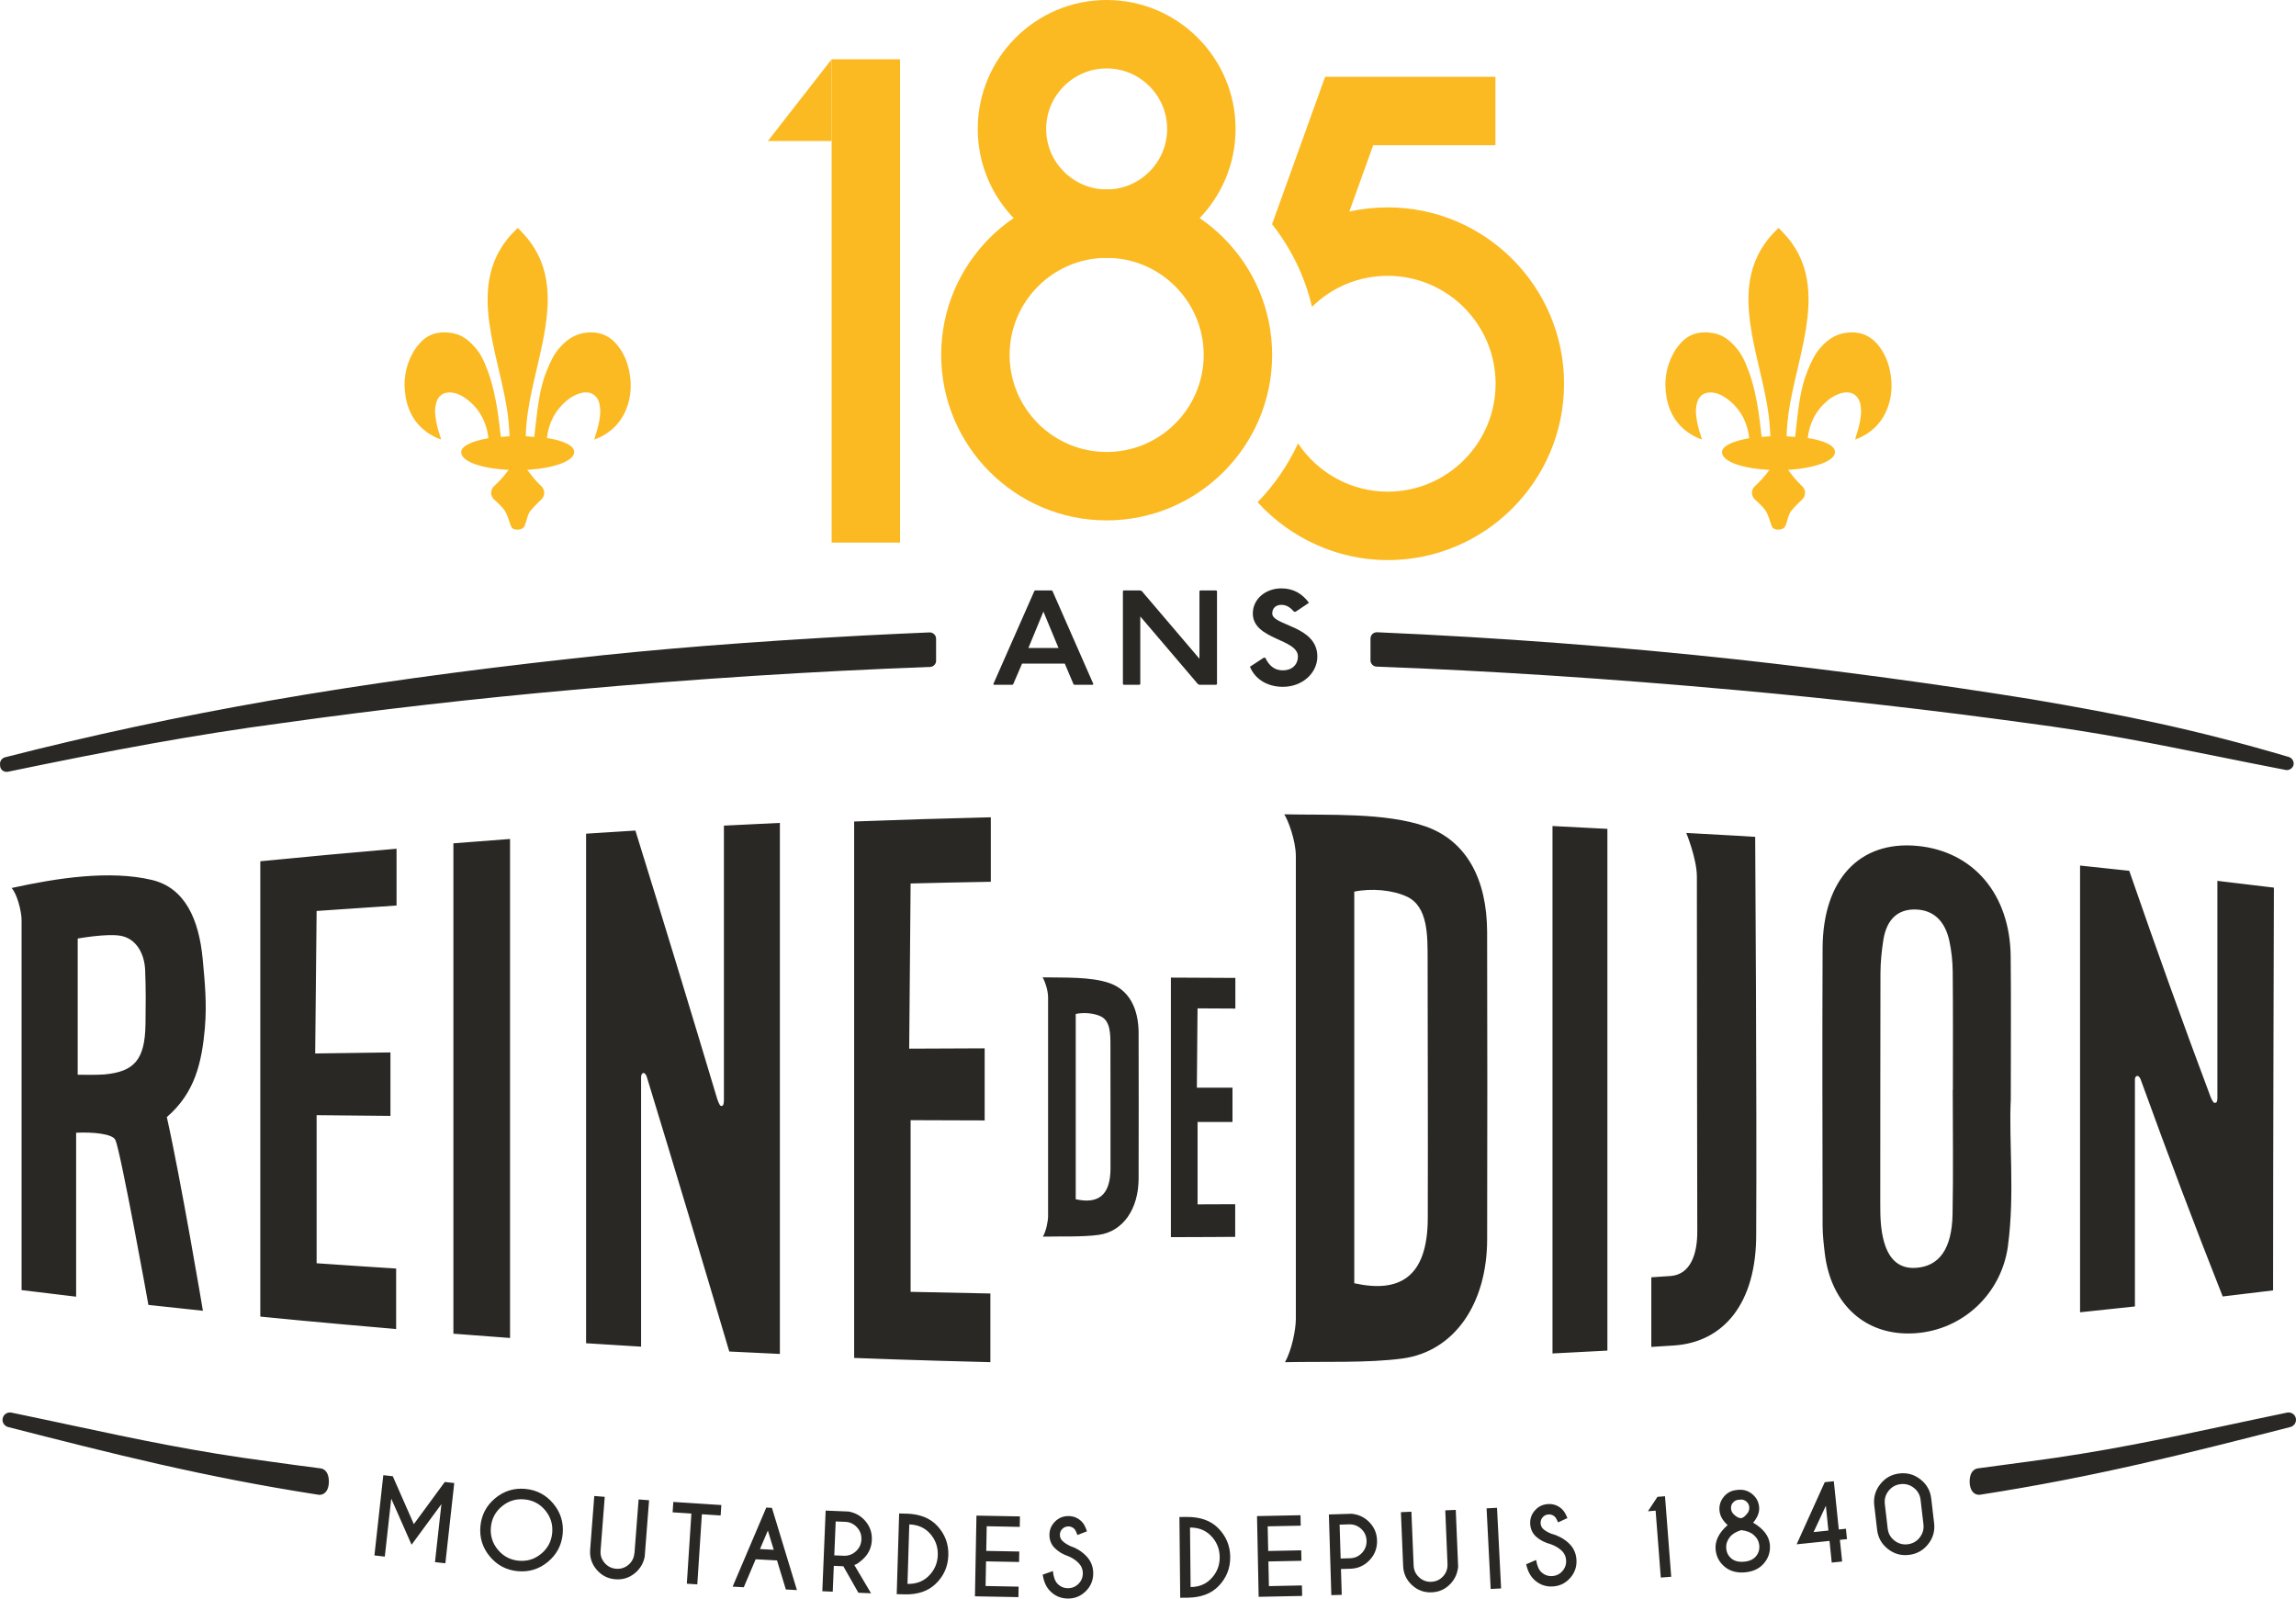 <svg width="158" height="110" viewBox="0 0 158 110" fill="none" xmlns="http://www.w3.org/2000/svg">
<path d="M127.662 30.253C128.717 29.85 129.458 29.167 129.865 28.142C130.197 27.312 130.24 26.452 130.071 25.578C129.937 24.881 129.666 24.241 129.202 23.695C128.737 23.147 128.147 22.865 127.421 22.872C126.515 22.878 125.857 23.259 125.269 23.933C124.862 24.399 124.628 24.926 124.394 25.496C123.9 26.699 123.77 27.99 123.618 29.273C123.588 29.533 123.56 29.796 123.532 30.066C123.415 30.06 123.061 30.023 122.942 30.019C122.96 29.707 122.97 29.408 122.999 29.111C123.09 28.157 123.28 27.219 123.493 26.285C123.772 25.049 124.089 23.825 124.286 22.573C124.437 21.608 124.509 20.642 124.405 19.666C124.273 18.425 123.822 17.315 123.02 16.355C122.827 16.125 122.613 15.911 122.409 15.69C122.364 15.725 122.338 15.74 122.316 15.759C121.417 16.613 120.799 17.629 120.513 18.841C120.247 19.97 120.288 21.108 120.442 22.245C120.574 23.225 120.795 24.185 121.018 25.145C121.317 26.434 121.638 27.722 121.766 29.046C121.796 29.364 121.809 29.685 121.833 30.019C121.711 30.023 121.35 30.06 121.233 30.066C121.22 29.969 121.209 29.893 121.2 29.817C121.137 29.312 121.087 28.807 121.009 28.307C120.875 27.431 120.65 26.363 120.333 25.533C120.084 24.883 119.904 24.423 119.445 23.895C118.931 23.303 118.426 22.96 117.638 22.885C116.884 22.811 116.216 22.999 115.694 23.569C115.497 23.784 115.315 24.024 115.174 24.278C114.641 25.242 114.489 26.28 114.686 27.358C114.931 28.692 115.681 29.646 116.94 30.181C116.99 30.203 117.042 30.214 117.124 30.24C117.09 30.129 117.068 30.051 117.042 29.977C116.894 29.544 116.782 29.104 116.728 28.647C116.689 28.315 116.693 27.984 116.799 27.663C116.946 27.219 117.269 26.996 117.733 27.006C118.123 27.015 118.465 27.171 118.775 27.39C119.64 27.995 120.147 28.831 120.336 29.863C120.353 29.96 120.364 30.06 120.372 30.157C119.25 30.346 118.5 30.693 118.5 31.113C118.5 31.77 119.917 32.244 121.768 32.333C121.646 32.496 121.438 32.767 121.241 32.977C120.94 33.297 120.745 33.471 120.745 33.471C120.502 33.714 120.502 34.11 120.745 34.353C120.745 34.353 121.252 34.791 121.486 35.12C121.72 35.449 121.822 36.009 121.954 36.264C122.086 36.52 122.648 36.494 122.814 36.273C122.981 36.052 123.02 35.475 123.254 35.168C123.471 34.882 124.032 34.353 124.032 34.353C124.275 34.11 124.275 33.714 124.032 33.471C124.032 33.471 123.766 33.224 123.512 32.925C123.347 32.73 123.159 32.48 123.046 32.329C124.879 32.227 126.277 31.718 126.277 31.113C126.277 30.647 125.525 30.316 124.403 30.142C124.403 30.136 124.403 30.129 124.403 30.123C124.524 29.089 124.97 28.229 125.772 27.559C126.069 27.31 126.403 27.126 126.784 27.037C127.419 26.889 127.898 27.199 128.026 27.836C128.082 28.114 128.08 28.391 128.047 28.673C127.991 29.15 127.861 29.611 127.709 30.064C127.692 30.116 127.683 30.17 127.666 30.248L127.662 30.253Z" fill="#FBBA22"/>
<path d="M40.897 30.253C41.953 29.85 42.694 29.167 43.101 28.142C43.433 27.312 43.476 26.452 43.307 25.578C43.173 24.881 42.902 24.241 42.438 23.695C41.972 23.147 41.383 22.865 40.657 22.872C39.751 22.878 39.092 23.259 38.505 23.933C38.098 24.399 37.864 24.926 37.63 25.496C37.136 26.699 37.006 27.99 36.854 29.273C36.824 29.533 36.795 29.796 36.767 30.066C36.65 30.06 36.297 30.023 36.178 30.019C36.195 29.707 36.206 29.408 36.234 29.111C36.325 28.157 36.516 27.219 36.728 26.285C37.008 25.049 37.324 23.825 37.521 22.573C37.673 21.608 37.745 20.642 37.641 19.666C37.508 18.425 37.058 17.315 36.256 16.355C36.063 16.125 35.849 15.911 35.645 15.69C35.599 15.725 35.573 15.74 35.552 15.759C34.652 16.613 34.035 17.629 33.749 18.841C33.482 19.97 33.523 21.108 33.677 22.245C33.809 23.225 34.031 24.185 34.254 25.145C34.553 26.434 34.873 27.722 35.001 29.046C35.032 29.364 35.045 29.685 35.069 30.019C34.947 30.023 34.585 30.06 34.468 30.066C34.455 29.969 34.444 29.893 34.436 29.817C34.373 29.312 34.323 28.807 34.245 28.307C34.111 27.431 33.885 26.363 33.569 25.533C33.32 24.883 33.14 24.423 32.681 23.895C32.167 23.303 31.662 22.96 30.873 22.885C30.119 22.811 29.452 22.999 28.93 23.569C28.733 23.784 28.55 24.024 28.41 24.278C27.877 25.242 27.725 26.28 27.922 27.358C28.167 28.692 28.917 29.646 30.176 30.181C30.226 30.203 30.277 30.214 30.36 30.24C30.325 30.129 30.303 30.051 30.277 29.977C30.13 29.544 30.017 29.104 29.963 28.647C29.924 28.315 29.929 27.984 30.035 27.663C30.182 27.219 30.505 26.996 30.969 27.006C31.359 27.015 31.701 27.171 32.011 27.39C32.876 27.995 33.383 28.831 33.571 29.863C33.589 29.96 33.599 30.06 33.608 30.157C32.486 30.346 31.736 30.693 31.736 31.113C31.736 31.77 33.153 32.244 35.004 32.333C34.882 32.496 34.674 32.767 34.477 32.977C34.176 33.297 33.981 33.471 33.981 33.471C33.738 33.714 33.738 34.11 33.981 34.353C33.981 34.353 34.488 34.791 34.722 35.12C34.956 35.449 35.058 36.009 35.19 36.264C35.322 36.52 35.883 36.494 36.05 36.273C36.217 36.052 36.256 35.475 36.49 35.168C36.707 34.882 37.268 34.353 37.268 34.353C37.511 34.11 37.511 33.714 37.268 33.471C37.268 33.471 37.001 33.224 36.748 32.925C36.583 32.73 36.395 32.48 36.282 32.329C38.115 32.227 39.513 31.718 39.513 31.113C39.513 30.647 38.761 30.316 37.638 30.142C37.638 30.136 37.638 30.129 37.638 30.123C37.76 29.089 38.206 28.229 39.008 27.559C39.305 27.31 39.638 27.126 40.02 27.037C40.655 26.889 41.134 27.199 41.261 27.836C41.318 28.114 41.316 28.391 41.283 28.673C41.227 29.15 41.097 29.611 40.945 30.064C40.928 30.116 40.919 30.17 40.902 30.248L40.897 30.253Z" fill="#FBBA22"/>
<path d="M64.417 45.457V43.955C64.417 43.836 64.369 43.721 64.282 43.639C64.196 43.557 64.081 43.513 63.962 43.518C62.432 43.583 60.902 43.654 59.37 43.734C51.535 44.159 45.149 44.664 39.277 45.327C24.245 46.981 12.238 49.072 0.342 52.112C0.225 52.145 0.11 52.234 0.054 52.342C0.004 52.437 -0.011 52.541 0.008 52.637C-0 52.743 0.028 52.849 0.091 52.936C0.175 53.048 0.316 53.114 0.457 53.114C0.487 53.114 0.517 53.111 0.548 53.105C7.59 51.646 13.226 50.576 19.554 49.737C26.061 48.825 32.765 48.06 39.482 47.464C47.766 46.716 56.014 46.187 63.999 45.895C64.235 45.886 64.421 45.693 64.421 45.457H64.417ZM94.734 45.871C102.623 46.166 110.743 46.694 119.551 47.492C126.219 48.092 132.925 48.855 139.489 49.757C144.433 50.405 148.221 51.167 152.607 52.052C154.087 52.351 155.628 52.661 157.294 52.983C157.32 52.988 157.346 52.992 157.374 52.992C157.582 52.992 157.786 52.838 157.831 52.632C157.881 52.407 157.732 52.156 157.511 52.091C151.06 50.184 146.104 49.184 139.723 48.103C133.363 47.08 126.643 46.17 119.75 45.401C111.56 44.508 103.154 43.871 94.766 43.507C94.647 43.505 94.53 43.546 94.445 43.628C94.359 43.71 94.311 43.825 94.311 43.944V45.435C94.311 45.672 94.498 45.864 94.731 45.873L94.734 45.871ZM22.063 101.043C20.895 100.892 19.727 100.736 18.559 100.571C13.4 99.888 9.454 99.045 4.884 98.07C3.586 97.793 2.234 97.504 0.786 97.205C0.658 97.179 0.52 97.205 0.407 97.275C0.292 97.348 0.212 97.468 0.184 97.602C0.13 97.864 0.292 98.126 0.556 98.198C7.753 100.036 13.967 101.624 21.911 102.857C21.939 102.861 21.968 102.864 21.996 102.864C22.165 102.864 22.325 102.783 22.438 102.643C22.669 102.35 22.68 101.78 22.546 101.449C22.414 101.121 22.165 101.056 22.063 101.043ZM157.768 97.277C157.656 97.203 157.517 97.177 157.387 97.205C155.94 97.504 154.587 97.793 153.29 98.07C148.72 99.045 144.774 99.888 139.612 100.571C138.446 100.733 137.278 100.889 136.11 101.041C136.009 101.054 135.759 101.121 135.627 101.446C135.493 101.776 135.506 102.348 135.736 102.64C135.848 102.781 136.009 102.861 136.178 102.861C136.206 102.861 136.234 102.859 136.262 102.855C144.206 101.622 150.421 100.033 157.623 98.194C157.883 98.122 158.044 97.86 157.99 97.602C157.964 97.468 157.883 97.348 157.768 97.275V97.277ZM36.154 102.454C35.374 102.383 34.681 102.597 34.076 103.098C33.471 103.6 33.133 104.242 33.06 105.022C32.988 105.802 33.203 106.496 33.703 107.1C34.206 107.705 34.847 108.043 35.627 108.117C36.41 108.188 37.101 107.974 37.706 107.473C38.31 106.97 38.648 106.329 38.722 105.549C38.793 104.769 38.579 104.075 38.078 103.47C37.576 102.866 36.934 102.528 36.154 102.456V102.454ZM37.244 106.916C36.795 107.291 36.278 107.451 35.695 107.397C35.114 107.343 34.637 107.092 34.262 106.641C33.888 106.19 33.727 105.672 33.781 105.089C33.836 104.506 34.087 104.027 34.538 103.655C34.988 103.282 35.504 103.122 36.087 103.176C36.67 103.23 37.149 103.481 37.521 103.932C37.894 104.383 38.054 104.899 38 105.482C37.946 106.064 37.695 106.543 37.244 106.918V106.916ZM62.402 104.16L61.875 104.144L61.708 109.697L62.237 109.712C63.138 109.736 63.849 109.499 64.369 109.007C64.939 108.47 65.236 107.807 65.26 107.022C65.284 106.24 65.028 105.562 64.49 104.987C64.001 104.465 63.305 104.188 62.404 104.157L62.402 104.16ZM63.871 108.481C63.494 108.838 63.019 109.007 62.449 108.99L62.573 104.899C63.145 104.916 63.606 105.113 63.962 105.488C64.361 105.915 64.551 106.42 64.534 107.003C64.516 107.588 64.295 108.08 63.871 108.481ZM67.091 109.846L70.083 109.902L70.096 109.181L67.823 109.137L67.856 107.441L70.129 107.484L70.142 106.764L67.869 106.721L67.901 105.024L70.174 105.068L70.187 104.348L67.195 104.292L67.091 109.846ZM46.284 104.066L47.578 104.151L47.264 108.977L47.985 109.025L48.3 104.199L49.591 104.283L49.639 103.566L46.334 103.351L46.286 104.069L46.284 104.066ZM43.654 106.879C43.63 107.2 43.495 107.464 43.251 107.675C43.008 107.883 42.724 107.976 42.401 107.95C42.081 107.926 41.816 107.789 41.606 107.547C41.396 107.302 41.303 107.02 41.329 106.702L41.615 103L40.895 102.944L40.611 106.645C40.572 107.165 40.722 107.623 41.062 108.019C41.402 108.416 41.831 108.635 42.351 108.674C42.871 108.713 43.329 108.563 43.727 108.223C44.055 107.939 44.269 107.577 44.364 107.137L44.666 103.236L43.946 103.18L43.662 106.881L43.654 106.879ZM52.731 103.741L50.416 109.181L51.184 109.222L52.001 107.298L53.47 107.376L54.079 109.376L54.841 109.417L53.121 103.761L52.733 103.739L52.731 103.741ZM52.3 106.593L52.841 105.319L53.246 106.645L52.3 106.595V106.593ZM28.477 104.877L27.029 101.583L26.377 101.511L25.766 107.033L26.481 107.113L26.923 103.124L28.323 106.296L30.375 103.505L29.933 107.495L30.648 107.573L31.259 102.051L30.607 101.979L28.481 104.877H28.477ZM59.996 105.965C60.018 105.447 59.853 104.996 59.5 104.61C59.205 104.29 58.835 104.09 58.393 104.012L56.818 103.947L56.588 109.497L57.305 109.527L57.379 107.75L58.035 107.779L59.071 109.601L59.942 109.638L58.789 107.69C58.924 107.664 59.125 107.527 59.39 107.285C59.773 106.929 59.975 106.491 59.996 105.969V105.965ZM58.9 106.747C58.664 106.966 58.384 107.068 58.066 107.055L57.411 107.027L57.509 104.695L58.165 104.721C58.484 104.734 58.752 104.86 58.971 105.096C59.19 105.332 59.292 105.612 59.279 105.932C59.266 106.255 59.14 106.526 58.904 106.745L58.9 106.747ZM114.058 103.002L113.404 103.993L113.932 103.952L114.288 108.557L115.005 108.5L114.578 102.961L114.058 103V103.002ZM106.758 105.54C106.528 105.449 106.344 105.345 106.212 105.228C106.093 105.122 106.028 104.987 106.017 104.825C106.008 104.662 106.056 104.524 106.162 104.404C106.268 104.285 106.402 104.222 106.565 104.212C106.725 104.203 106.864 104.251 106.983 104.355C107.05 104.415 107.13 104.55 107.224 104.758L107.861 104.463C107.746 104.166 107.614 103.952 107.462 103.822C107.193 103.585 106.881 103.477 106.524 103.499C106.164 103.52 105.865 103.665 105.627 103.934C105.388 104.203 105.28 104.515 105.302 104.868C105.323 105.228 105.462 105.523 105.72 105.752C105.978 105.982 106.307 106.151 106.708 106.259C106.99 106.357 107.23 106.494 107.432 106.673C107.642 106.86 107.757 107.094 107.772 107.373C107.789 107.655 107.703 107.902 107.516 108.112C107.33 108.323 107.096 108.437 106.816 108.453C106.537 108.47 106.292 108.383 106.082 108.197C105.9 108.037 105.776 107.753 105.707 107.345L105.026 107.64C105.126 108.112 105.319 108.474 105.605 108.73C105.963 109.051 106.381 109.196 106.857 109.168C107.334 109.14 107.731 108.947 108.049 108.587C108.368 108.227 108.513 107.809 108.485 107.332C108.457 106.853 108.262 106.457 107.902 106.142C107.581 105.859 107.2 105.657 106.758 105.542V105.54ZM102.3 103.793L102.582 109.341L103.299 109.304L103.018 103.756L102.3 103.793ZM120.643 104.775C120.951 104.417 121.087 104.058 121.055 103.698C121.022 103.345 120.869 103.052 120.591 102.82C120.314 102.588 119.993 102.487 119.629 102.519L119.514 102.53C119.15 102.562 118.853 102.718 118.624 102.998C118.394 103.278 118.296 103.592 118.327 103.945C118.359 104.305 118.546 104.639 118.888 104.944C118.283 105.475 118.006 106.036 118.06 106.626C118.104 107.105 118.309 107.499 118.68 107.809C119.051 108.119 119.519 108.247 120.084 108.197C120.652 108.145 121.09 107.935 121.397 107.564C121.705 107.194 121.837 106.769 121.794 106.29C121.74 105.7 121.356 105.195 120.639 104.777L120.643 104.775ZM119.254 103.401C119.354 103.282 119.484 103.215 119.64 103.202C119.651 103.202 119.666 103.202 119.681 103.202H119.716C119.731 103.195 119.744 103.193 119.753 103.191C119.911 103.176 120.052 103.219 120.173 103.319C120.294 103.418 120.361 103.546 120.375 103.707C120.39 103.867 120.344 104.017 120.236 104.151C120.13 104.285 120.032 104.376 119.943 104.422C119.893 104.446 119.85 104.461 119.811 104.472C119.772 104.467 119.724 104.459 119.672 104.446C119.575 104.417 119.462 104.346 119.334 104.231C119.207 104.116 119.135 103.98 119.122 103.817C119.107 103.659 119.15 103.518 119.252 103.399L119.254 103.401ZM120.836 107.094C120.656 107.308 120.385 107.432 120.021 107.464C119.655 107.497 119.365 107.425 119.15 107.248C118.936 107.07 118.816 106.84 118.793 106.563C118.767 106.281 118.843 106.028 119.016 105.8C119.189 105.57 119.46 105.401 119.824 105.291C120.199 105.334 120.494 105.453 120.706 105.646C120.921 105.839 121.042 106.075 121.066 106.357C121.09 106.637 121.014 106.881 120.834 107.096L120.836 107.094ZM132.162 101.804C131.735 101.466 131.25 101.329 130.708 101.392C130.169 101.455 129.729 101.7 129.391 102.129C129.053 102.556 128.914 103.041 128.977 103.581L129.174 105.267C129.237 105.807 129.482 106.246 129.911 106.585C130.338 106.923 130.823 107.061 131.363 106.996C131.904 106.933 132.347 106.689 132.685 106.259C133.023 105.833 133.161 105.347 133.096 104.808L132.899 103.122C132.836 102.582 132.591 102.142 132.162 101.804ZM132.104 105.804C131.892 106.071 131.614 106.225 131.274 106.266C130.936 106.305 130.633 106.218 130.364 106.008C130.095 105.796 129.941 105.521 129.902 105.18L129.705 103.494C129.666 103.156 129.753 102.855 129.965 102.586C130.178 102.32 130.453 102.166 130.791 102.127C131.131 102.088 131.434 102.172 131.703 102.383C131.972 102.595 132.126 102.868 132.165 103.206L132.362 104.892C132.401 105.232 132.314 105.536 132.102 105.802L132.104 105.804ZM127.025 105.198L126.537 105.247L126.195 101.927L125.571 101.992L123.636 106.268L125.898 106.034L126.052 107.525L126.767 107.451L126.613 105.96L127.101 105.911L127.027 105.195L127.025 105.198ZM124.804 105.427L125.647 103.616L125.822 105.321L124.804 105.427ZM73.628 106.374C73.405 106.268 73.23 106.153 73.104 106.025C72.991 105.911 72.935 105.772 72.937 105.612C72.937 105.449 72.996 105.312 73.11 105.202C73.225 105.091 73.364 105.035 73.524 105.037C73.685 105.037 73.821 105.096 73.932 105.208C73.997 105.273 74.066 105.412 74.144 105.627L74.798 105.375C74.703 105.072 74.586 104.849 74.443 104.71C74.192 104.456 73.886 104.326 73.531 104.324C73.169 104.322 72.861 104.446 72.606 104.699C72.35 104.953 72.22 105.256 72.218 105.609C72.215 105.971 72.335 106.275 72.577 106.52C72.82 106.767 73.136 106.957 73.528 107.092C73.804 107.207 74.033 107.36 74.222 107.553C74.419 107.755 74.517 107.995 74.514 108.275C74.512 108.557 74.41 108.797 74.209 108.994C74.007 109.192 73.767 109.289 73.487 109.287C73.208 109.287 72.969 109.183 72.772 108.981C72.603 108.808 72.497 108.518 72.456 108.108L71.756 108.355C71.823 108.832 71.992 109.209 72.261 109.48C72.597 109.822 73.002 109.996 73.483 110C73.96 110.004 74.369 109.837 74.712 109.501C75.054 109.166 75.227 108.758 75.23 108.279C75.234 107.8 75.067 107.391 74.729 107.053C74.428 106.747 74.062 106.522 73.626 106.377L73.628 106.374ZM99.457 103.928L99.611 107.636C99.624 107.956 99.522 108.236 99.306 108.472C99.089 108.708 98.818 108.834 98.495 108.847C98.175 108.86 97.895 108.758 97.657 108.539C97.418 108.32 97.295 108.052 97.28 107.733L97.126 104.025L96.404 104.056L96.558 107.763C96.58 108.284 96.784 108.721 97.167 109.075C97.551 109.428 98.004 109.595 98.524 109.573C99.044 109.551 99.481 109.348 99.837 108.962C100.129 108.641 100.298 108.258 100.342 107.809L100.179 103.9L99.457 103.93V103.928ZM87.321 109.144L87.286 107.447L89.559 107.402L89.544 106.682L87.271 106.728L87.236 105.031L89.509 104.985L89.494 104.266L86.502 104.326L86.614 109.881L89.607 109.82L89.592 109.098L87.319 109.144H87.321ZM81.691 104.385L81.162 104.389L81.217 109.946L81.743 109.941C82.647 109.928 83.347 109.664 83.847 109.153C84.395 108.591 84.664 107.92 84.658 107.135C84.651 106.353 84.367 105.685 83.808 105.133C83.299 104.63 82.593 104.383 81.689 104.385H81.691ZM83.332 108.643C82.97 109.016 82.504 109.205 81.932 109.209L81.891 105.115C82.463 105.109 82.933 105.289 83.301 105.651C83.717 106.06 83.927 106.559 83.934 107.142C83.94 107.727 83.739 108.227 83.332 108.643ZM93.022 104.166L91.447 104.214L91.616 109.766L92.333 109.744L92.279 107.967L92.935 107.948C93.455 107.932 93.895 107.733 94.251 107.354C94.608 106.975 94.777 106.522 94.762 105.999C94.747 105.482 94.549 105.042 94.17 104.684C93.854 104.385 93.47 104.214 93.022 104.166ZM93.724 106.86C93.503 107.094 93.234 107.217 92.913 107.226L92.257 107.246L92.186 104.914L92.842 104.894C93.161 104.886 93.438 104.99 93.674 105.208C93.908 105.427 94.032 105.698 94.04 106.021C94.049 106.346 93.945 106.624 93.724 106.86ZM53.669 56.626C52.384 56.685 51.101 56.748 49.816 56.813C49.816 56.813 49.816 69.369 49.816 75.69C49.816 76.02 49.758 76.085 49.663 76.106C49.569 76.128 49.485 76.002 49.355 75.619C47.435 69.213 45.647 63.342 43.725 57.153C42.494 57.227 41.495 57.292 40.332 57.367C40.332 69.066 40.332 92.431 40.332 92.431C41.593 92.514 42.856 92.592 44.117 92.667C44.117 92.667 44.117 80.278 44.117 74.08C44.156 73.764 44.377 73.742 44.503 74.08C46.427 80.378 48.267 86.517 50.185 93.001C51.015 93.043 52.176 93.099 53.667 93.168V56.624L53.669 56.626ZM138.18 85.711C138.657 82.116 138.23 78.536 138.373 75.641C138.373 71.902 138.399 68.86 138.366 65.817C138.321 61.546 135.809 58.575 131.933 58.208C127.952 57.838 125.443 60.532 125.423 65.238C125.395 71.594 125.413 77.953 125.423 84.309C125.423 84.946 125.495 85.583 125.569 86.212C125.989 89.805 128.433 91.976 131.798 91.744C135.081 91.517 137.742 89.027 138.182 85.711H138.18ZM129.66 85.486C129.417 84.653 129.389 83.758 129.391 82.864C129.4 77.574 129.387 72.284 129.404 66.994C129.406 66.216 129.484 65.429 129.605 64.671C129.831 63.262 130.6 62.553 131.822 62.584C133.055 62.614 133.853 63.379 134.147 64.755C134.297 65.449 134.37 66.175 134.377 66.879C134.403 69.584 134.388 72.286 134.388 74.99C134.386 74.99 134.383 74.99 134.379 74.99C134.379 77.847 134.422 80.703 134.366 83.561C134.318 85.96 133.437 87.144 131.833 87.245C130.691 87.317 130.002 86.665 129.66 85.486ZM106.836 93.135C108.095 93.073 109.354 93.008 110.613 92.938V57.036C109.354 56.967 108.095 56.902 106.836 56.841V93.138V93.135ZM88.424 93.736C90.974 93.677 94.147 93.807 96.541 93.478C100.066 92.986 102.331 89.742 102.339 85.275C102.352 78.23 102.357 71.183 102.337 64.138C102.326 60.475 100.905 57.862 98.121 56.876C95.349 55.898 91.362 56.104 88.374 56.035C88.625 56.405 89.174 57.82 89.174 58.921C89.174 70.459 89.174 79.604 89.174 90.747C89.174 91.506 88.89 92.917 88.424 93.736ZM93.193 61.357C94.359 61.108 95.837 61.236 96.829 61.706C98.274 62.391 98.24 64.389 98.242 66.021C98.246 72.424 98.27 77.361 98.253 83.765C98.259 88.004 96.212 88.97 93.195 88.303V61.357H93.193ZM152.59 75.56C152.59 75.82 152.531 75.872 152.438 75.892C152.347 75.911 152.262 75.812 152.132 75.508C150.221 70.413 148.44 65.457 146.525 59.922C145.298 59.788 144.303 59.682 143.14 59.561V90.301C144.399 90.171 145.658 90.037 146.915 89.9V74.243C146.954 73.976 147.172 73.961 147.298 74.247C149.216 79.541 151.049 84.398 152.956 89.213C153.784 89.115 154.939 88.975 156.423 88.795C156.423 79.578 156.479 61.08 156.479 61.08C155.201 60.922 153.868 60.763 152.59 60.614C152.59 60.614 152.59 70.559 152.59 75.562V75.56ZM76.359 67.653C75.047 67.191 73.16 67.286 71.745 67.254C71.864 67.429 72.124 68.099 72.124 68.619V83.68C72.124 84.04 71.99 84.708 71.769 85.096C72.976 85.067 74.478 85.13 75.611 84.974C77.279 84.742 78.35 83.206 78.354 81.093C78.361 77.758 78.363 74.425 78.354 71.09C78.35 69.356 77.676 68.118 76.359 67.653ZM76.421 80.376C76.424 82.382 75.455 82.84 74.027 82.523V69.772C74.579 69.655 75.277 69.713 75.747 69.937C76.432 70.262 76.415 71.207 76.415 71.978C76.415 75.008 76.428 77.344 76.419 80.376H76.421ZM68.183 60.675V56.239C65.047 56.314 61.914 56.41 58.779 56.529C58.779 56.529 58.779 81.223 58.779 93.443C61.94 93.573 68.153 93.74 68.153 93.734V89.009C66.322 88.977 64.493 88.938 62.664 88.894V77.082C64.363 77.088 66.061 77.093 67.76 77.099V72.138C66.029 72.145 64.298 72.151 62.566 72.16C62.599 68.372 62.631 64.582 62.664 60.794C64.504 60.748 66.341 60.709 68.181 60.677L68.183 60.675ZM120.853 84.879C120.903 76.271 120.784 57.591 120.784 57.586C119.445 57.493 117.38 57.402 116.041 57.316C116.041 57.316 116.769 59.086 116.771 60.319C116.775 66.398 116.79 83.485 116.799 84.725C116.81 86.331 116.312 87.685 114.994 87.802C114.732 87.826 113.635 87.895 113.635 87.895V92.685C113.635 92.685 114.957 92.6 115.178 92.587C118.632 92.366 120.882 89.659 120.853 84.879ZM35.099 57.732C33.799 57.827 32.501 57.927 31.201 58.031V91.775C32.498 91.876 33.799 91.976 35.099 92.069V57.732ZM80.577 85.132C82.07 85.132 85 85.113 85 85.111V82.866C84.138 82.87 83.273 82.874 82.411 82.876V77.207C83.212 77.207 84.014 77.207 84.814 77.207V74.847C83.997 74.847 83.18 74.847 82.363 74.845L82.409 69.388C83.275 69.391 84.144 69.395 85.011 69.401V67.293C83.533 67.282 82.053 67.273 80.575 67.271V85.132H80.577ZM27.289 62.313V58.403C24.163 58.67 21.038 58.956 17.913 59.266V90.598C21.064 90.919 27.261 91.46 27.261 91.454V87.291C25.437 87.176 23.61 87.055 21.788 86.927V76.737C23.482 76.754 25.174 76.772 26.869 76.787V72.42C25.142 72.444 23.417 72.466 21.69 72.492C21.723 69.226 21.755 65.956 21.788 62.686C23.621 62.556 25.454 62.43 27.289 62.311V62.313ZM14.1 70.697C14.242 69.096 14.097 67.583 13.95 66.014C13.694 63.251 12.726 61.093 10.453 60.551C7.553 59.862 3.93 60.417 0.795 61.106C1.165 61.476 1.486 62.716 1.486 63.303C1.486 73.025 1.486 88.775 1.486 88.775C2.736 88.929 3.987 89.081 5.239 89.228C5.239 89.228 5.239 81.728 5.239 77.946C6.344 77.892 7.753 78.005 7.943 78.451C8.307 79.255 10.212 89.753 10.212 89.794C11.462 89.933 12.713 90.067 13.963 90.197C13.963 90.177 12.442 81.158 11.48 76.869C13.415 75.198 13.883 73.15 14.104 70.7L14.1 70.697ZM10.011 70.481C9.978 72.938 9.224 73.749 7.178 73.935C6.671 73.981 5.347 73.954 5.347 73.954V64.584C5.347 64.584 7.293 64.229 8.275 64.389C9.365 64.567 9.943 65.609 9.989 66.76C10.043 68.11 10.03 69.124 10.013 70.481H10.011Z" fill="#292824"/>
<path d="M72.378 40.629L72.43 40.674L75.243 47.076L75.191 47.121H73.923L73.871 47.076L73.273 45.665H70.335L69.726 47.076L69.674 47.121H68.406L68.354 47.076L71.177 40.674L71.23 40.629H72.378ZM70.77 44.59H72.842L71.802 42.085L70.77 44.59Z" fill="#292824"/>
<path d="M78.469 40.629L78.573 40.674L82.541 45.331V40.674L82.593 40.629H83.696L83.748 40.674V47.076L83.696 47.121H82.541L82.437 47.076L78.469 42.419V47.076L78.417 47.121H77.325L77.273 47.076V40.674L77.325 40.629H78.469Z" fill="#292824"/>
<path d="M89.054 42.094C88.777 41.788 88.528 41.621 88.179 41.621C87.787 41.621 87.55 41.862 87.55 42.215C87.55 43.069 90.653 43.041 90.653 45.175C90.653 46.318 89.622 47.262 88.283 47.262C87.232 47.262 86.376 46.753 86.016 45.88L86.965 45.258H87.069C87.358 45.871 87.761 46.129 88.285 46.129C88.894 46.129 89.317 45.748 89.317 45.173C89.317 43.949 86.213 44.023 86.213 42.213C86.213 41.229 87.08 40.488 88.181 40.488C89.026 40.488 89.624 40.869 90.077 41.48L89.16 42.094H89.054Z" fill="#292824"/>
<path d="M95.494 14.27C94.595 14.27 93.713 14.368 92.855 14.556L94.498 9.993H102.909V5.283H91.189L87.537 15.428C88.84 17.075 89.791 19.006 90.285 21.116C91.683 19.74 93.529 18.98 95.494 18.98C99.59 18.98 102.92 22.31 102.92 26.406C102.92 30.502 99.59 33.833 95.494 33.833C93.004 33.833 90.695 32.565 89.325 30.511C88.627 32.017 87.685 33.384 86.541 34.559C88.816 37.051 92.049 38.542 95.496 38.542C102.188 38.542 107.631 33.098 107.631 26.406C107.631 19.714 102.188 14.27 95.496 14.27H95.494Z" fill="#FBBA22"/>
<path d="M57.229 4.078C55.764 5.957 54.302 7.823 52.843 9.702C53.918 9.696 56.154 9.709 57.229 9.702" fill="#FBBA22"/>
<path d="M61.938 4.078H57.229V37.337H61.938V4.078Z" fill="#FBBA22"/>
<path d="M76.155 17.744C71.264 17.744 67.284 13.763 67.284 8.872C67.284 3.981 71.262 0 76.155 0C81.048 0 85.026 3.979 85.026 8.872C85.026 13.765 81.046 17.744 76.155 17.744ZM76.155 4.709C73.86 4.709 71.992 6.577 71.992 8.872C71.992 11.167 73.86 13.035 76.155 13.035C78.45 13.035 80.317 11.167 80.317 8.872C80.317 6.577 78.45 4.709 76.155 4.709Z" fill="#FBBA22"/>
<path d="M76.155 35.809C69.877 35.809 64.768 30.701 64.768 24.421C64.768 18.141 69.875 13.033 76.155 13.033C82.434 13.033 87.542 18.141 87.542 24.421C87.542 30.701 82.434 35.809 76.155 35.809ZM76.155 17.744C72.473 17.744 69.477 20.741 69.477 24.423C69.477 28.105 72.473 31.102 76.155 31.102C79.836 31.102 82.833 28.105 82.833 24.423C82.833 20.741 79.836 17.744 76.155 17.744Z" fill="#FBBA22"/>
</svg>
